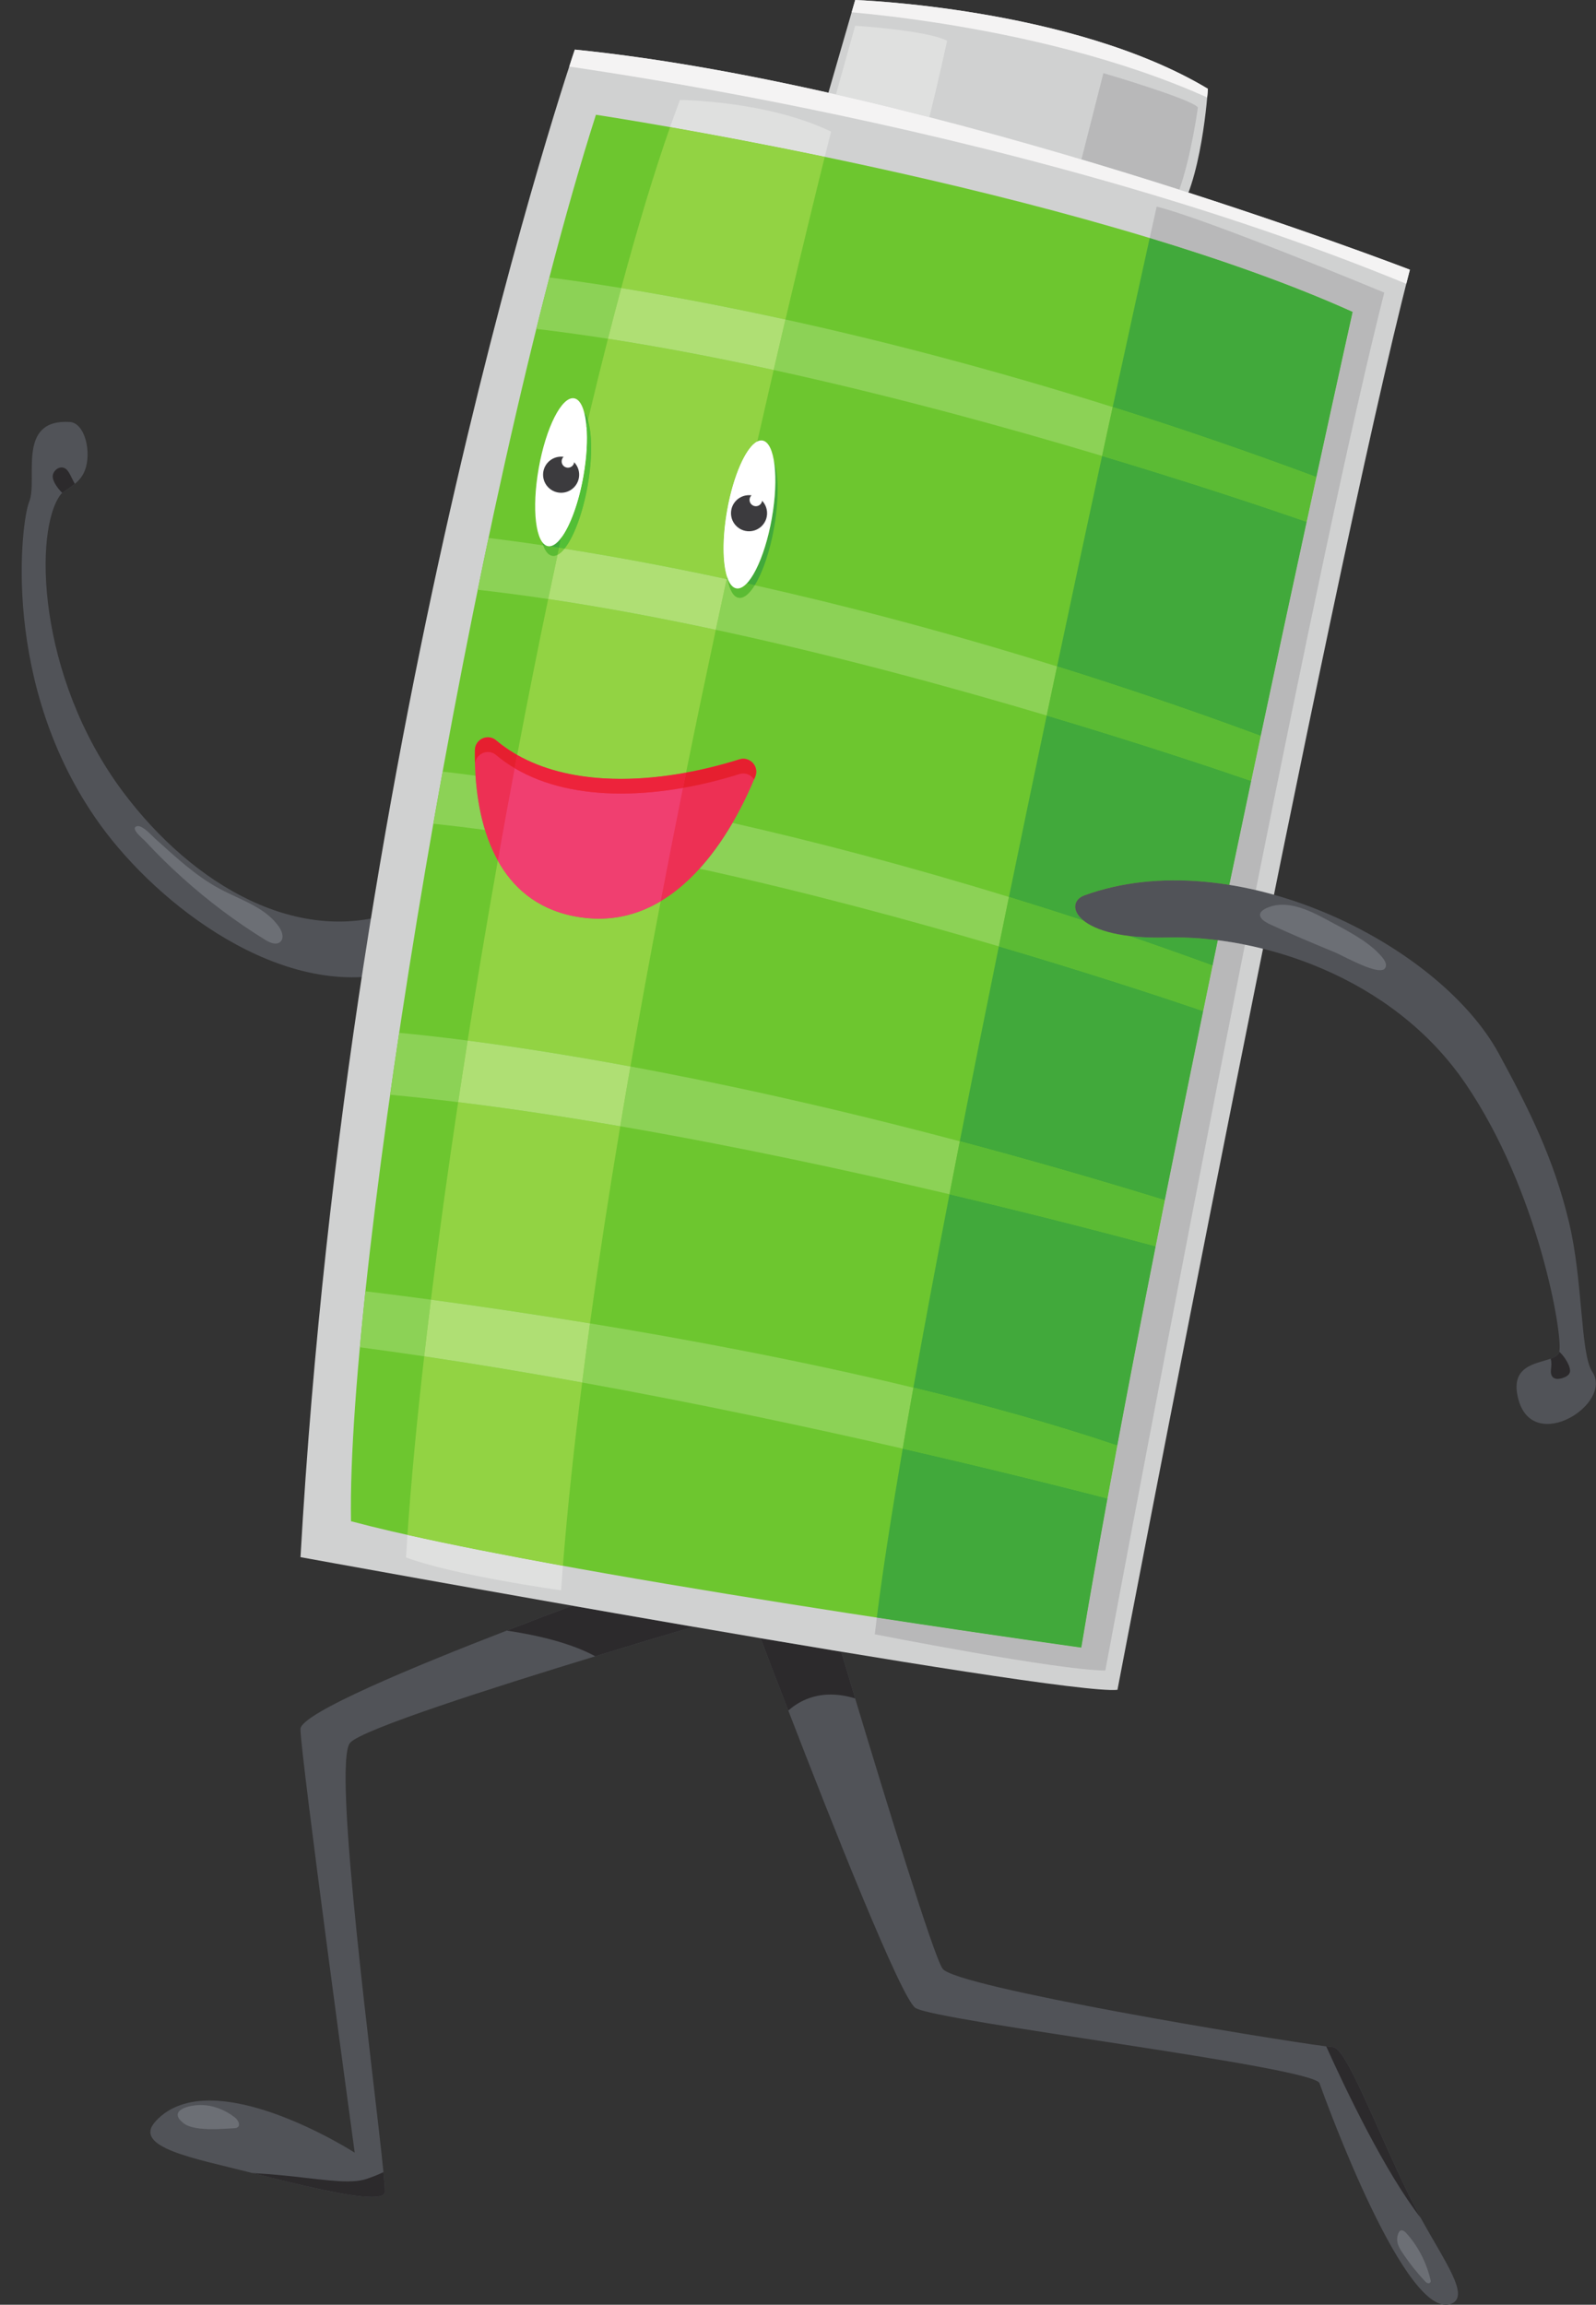 <?xml version="1.0" encoding="UTF-8"?><svg xmlns="http://www.w3.org/2000/svg" xmlns:xlink="http://www.w3.org/1999/xlink" height="1688.0" preserveAspectRatio="xMidYMid meet" version="1.0" viewBox="-15.9 0.0 1169.1 1688.0" width="1169.1" zoomAndPan="magnify"><rect x="-15.9" y="0.0" width="1169.1" height="1688.0" fill="#333333" stroke="none"/><defs><clipPath id="a"><path d="M 535 1184 L 1053 1184 L 1053 1688.039 L 535 1688.039 Z M 535 1184"/></clipPath><clipPath id="b"><path d="M 592 0.039 L 869 0.039 L 869 85 L 592 85 Z M 592 0.039"/></clipPath><clipPath id="c"><path d="M 586.254 84.051 L 610.543 0 C 610.543 0 769.539 5.41 868.91 65.031 C 868.91 65.031 864.496 135.691 844.621 159.98 C 824.746 184.281 586.254 84.051 586.254 84.051"/></clipPath><clipPath id="d"><path d="M 376 203 L 800 203 L 800 334 L 376 334 Z M 376 203"/></clipPath><clipPath id="e"><path d="M 420.633 84.051 C 420.633 84.051 771.664 136.988 974.91 228.441 C 974.91 228.441 832.477 868.207 776.164 1206.711 C 776.164 1206.711 383.641 1152.25 241.211 1114.148 C 237.891 930.867 330.094 367.559 420.633 84.051"/></clipPath><clipPath id="f"><path d="M 334 393 L 759 393 L 759 525 L 334 525 Z M 334 393"/></clipPath><clipPath id="g"><path d="M 420.633 84.051 C 420.633 84.051 771.664 136.988 974.91 228.441 C 974.91 228.441 832.477 868.207 776.164 1206.711 C 776.164 1206.711 383.641 1152.25 241.211 1114.148 C 237.891 930.867 330.094 367.559 420.633 84.051"/></clipPath><clipPath id="h"><path d="M 301 565 L 724 565 L 724 694 L 301 694 Z M 301 565"/></clipPath><clipPath id="i"><path d="M 420.633 84.051 C 420.633 84.051 771.664 136.988 974.91 228.441 C 974.91 228.441 832.477 868.207 776.164 1206.711 C 776.164 1206.711 383.641 1152.25 241.211 1114.148 C 237.891 930.867 330.094 367.559 420.633 84.051"/></clipPath><clipPath id="j"><path d="M 269 756 L 688 756 L 688 875 L 269 875 Z M 269 756"/></clipPath><clipPath id="k"><path d="M 420.633 84.051 C 420.633 84.051 771.664 136.988 974.91 228.441 C 974.91 228.441 832.477 868.207 776.164 1206.711 C 776.164 1206.711 383.641 1152.25 241.211 1114.148 C 237.891 930.867 330.094 367.559 420.633 84.051"/></clipPath><clipPath id="l"><path d="M 247 945 L 654 945 L 654 1061 L 247 1061 Z M 247 945"/></clipPath><clipPath id="m"><path d="M 420.633 84.051 C 420.633 84.051 771.664 136.988 974.91 228.441 C 974.91 228.441 832.477 868.207 776.164 1206.711 C 776.164 1206.711 383.641 1152.25 241.211 1114.148 C 237.891 930.867 330.094 367.559 420.633 84.051"/></clipPath><clipPath id="n"><path d="M 365 36 L 1017 36 L 1017 228 L 365 228 Z M 365 36"/></clipPath><clipPath id="o"><path d="M 405.172 36.32 C 405.172 36.32 239.555 519.93 204.219 1140.461 C 204.219 1140.461 760.707 1242.039 802.664 1237.629 C 802.664 1237.629 958.219 422.922 1016.871 197.531 C 1016.871 197.531 667.957 62.82 405.172 36.32"/></clipPath><clipPath id="p"><path d="M 771 644 L 1153.102 644 L 1153.102 1043 L 771 1043 Z M 771 644"/></clipPath></defs><g><g><path d="M 518.895 1183.5 C 518.895 1183.5 511.648 1185.602 499.496 1189.219 C 481.383 1194.48 452.402 1203.129 420.152 1213.059 C 343.844 1236.309 249.66 1266.578 240.664 1276.281 C 226.871 1291.121 258.891 1527.871 264.969 1590.852 C 265.785 1598.449 266.137 1603.469 266.02 1605.34 C 265.434 1615.039 218.461 1604.059 169.148 1591.551 C 168.328 1591.441 167.512 1591.199 166.691 1590.969 C 127.078 1580.801 80.219 1572.859 98.219 1553.461 C 139.117 1509.289 243.934 1576.602 243.934 1576.602 C 243.934 1576.602 204.203 1285.16 204.203 1266.352 C 204.203 1254.891 288.809 1219.949 355.297 1194.25 C 398.414 1177.539 433.824 1164.801 433.824 1164.801 L 500.547 1179.41 L 518.895 1183.5" fill="#515358"/></g><g clip-path="url(#a)"><path d="M 1047.781 1687.02 C 1014.711 1702.449 954.996 1537.922 950.672 1525.762 C 946.23 1513.609 670.219 1480.539 654.68 1470.609 C 644.277 1463.828 593.328 1335.172 561.547 1252.789 C 546.355 1213.41 535.488 1184.66 535.488 1184.66 L 592.863 1184.66 C 592.863 1184.66 600.223 1209.551 610.508 1243.91 C 632.477 1316.711 667.766 1432.051 674.543 1441.859 C 683.891 1455.422 915.266 1493.629 955.578 1498.77 C 957.914 1499.121 959.668 1499.238 960.605 1499.352 C 970.418 1499.941 992.387 1559.301 1016.809 1609.078 C 1019.5 1614.34 1022.191 1619.48 1024.871 1624.512 C 1042.641 1656.762 1060.512 1681.059 1047.781 1687.02" fill="#515358"/></g><g><path d="M 561.547 1252.789 C 553.043 1230.762 545.898 1212.051 541.25 1199.84 C 561.273 1203.23 581.086 1206.551 600.305 1209.719 C 603.121 1219.191 606.605 1230.871 610.508 1243.91 C 603.957 1241.93 597.992 1241.09 592.578 1241.09 C 578.781 1241.09 568.598 1246.578 561.547 1252.789" fill="#2c2a2c"/></g><g><path d="M 420.152 1213.059 C 402.273 1203.359 378.082 1197.641 355.297 1194.25 C 373.312 1187.262 389.977 1180.98 403.281 1176.02 C 431.859 1181.039 461.797 1186.25 491.934 1191.43 C 473.828 1196.738 448.23 1204.41 420.152 1213.059" fill="#2c2a2c"/></g><g><path d="M 586.25 84.051 L 610.543 0.004 C 610.543 0.004 769.539 5.41 868.91 65.039 C 868.91 65.039 864.492 135.695 844.617 159.988 C 824.746 184.285 586.25 84.051 586.25 84.051" fill="#d0d1d1"/></g><g clip-path="url(#b)"><g clip-path="url(#c)"><path d="M 592.875 7.812 C 592.875 7.812 769.539 17.855 894.305 84.051 L 899.824 22.164 L 665.75 -16.484 C 665.75 -16.484 595.082 -90.453 592.875 7.812" fill="#f4f3f3"/></g></g><g><path d="M 847.961 138.926 C 825.477 131.727 801.441 124.277 776.273 116.785 L 792.348 53.574 C 792.348 53.574 856.25 72.285 861.586 78.633 C 861.586 78.633 856.77 114.34 847.961 138.926" fill="#b8b8b9"/></g><g><path d="M 664.855 85.816 C 642.316 80.012 619.418 74.418 596.438 69.188 L 610.539 18.855 C 610.539 18.855 663.539 22.164 677.895 29.895 C 677.895 29.895 670.719 62.695 664.855 85.816" fill="#dfe0df"/></g><g><path d="M 298.039 702.172 C 292.195 705.324 283.547 709.301 272.68 712.102 C 190.648 732.672 100.203 663.262 57.316 603.781 C -15.949 502 -0.293 381.289 5.434 367.621 C 12.211 351.262 -4.383 306.621 35.23 309.07 C 46.449 309.77 51.242 331.391 46.332 344.359 C 44.695 348.801 41.891 351.961 38.855 354.41 C 35.348 357.328 31.727 359.32 29.738 361.07 C 29.273 361.309 28.922 361.66 28.688 362.012 C 8.824 387.48 10.691 494.641 73.91 579.59 C 125.676 649 204.203 694.344 277.121 666.762 C 293.832 660.449 294.766 694.109 298.039 702.172" fill="#515358"/></g><g><path d="M 405.172 36.328 C 405.172 36.328 239.551 519.934 204.219 1140.461 C 204.219 1140.461 760.703 1242.043 802.66 1237.633 C 802.66 1237.633 958.215 422.93 1016.867 197.539 C 1016.867 197.539 667.957 62.828 405.172 36.328" fill="#d0d1d1"/></g><g><path d="M 420.633 84.051 C 420.633 84.051 771.664 136.988 974.91 228.441 C 974.91 228.441 832.477 868.207 776.164 1206.711 C 776.164 1206.711 383.641 1152.25 241.211 1114.148 C 237.891 930.867 330.094 367.559 420.633 84.051" fill="#6dc62f"/></g><g clip-path="url(#d)"><g clip-path="url(#e)"><path d="M 791.402 333.93 C 721.629 313.02 637.246 289.82 550.82 270.988 C 553.809 258.102 556.699 245.73 559.457 234 C 626.984 248.77 707.969 269.422 799.16 298.129 C 796.676 309.559 794.082 321.531 791.402 333.93 M 429.43 248.102 C 411.734 245.359 394.215 242.93 376.957 240.879 C 380.129 228.102 383.32 215.531 386.523 203.219 C 400.898 205.09 418.547 207.609 439.172 210.961 C 435.93 222.988 432.672 235.41 429.43 248.102" fill="#8cd256"/></g></g><g clip-path="url(#f)"><g clip-path="url(#g)"><path d="M 750.828 524.051 C 680.066 502.969 595.059 479.82 508.422 461.27 C 511.105 448.699 513.781 436.301 516.426 424.129 C 516.645 424.18 516.863 424.23 517.086 424.27 C 518.578 432.102 521.336 437.102 525.176 437.781 C 525.477 437.828 525.777 437.859 526.078 437.859 C 529.539 437.859 533.32 434.469 536.949 428.629 C 600.398 442.82 675.047 462.07 758.418 488.09 C 755.918 499.91 753.379 511.941 750.828 524.051 M 385.656 438.719 C 368.234 436.121 351 433.852 334.043 431.949 C 336.645 419.23 339.281 406.559 341.945 393.988 C 352.879 395.32 366.316 397.109 382.066 399.461 C 383.641 403.84 385.836 406.551 388.59 407.031 C 388.887 407.09 389.188 407.109 389.492 407.109 C 390.48 407.109 391.492 406.84 392.52 406.309 C 390.219 417.012 387.93 427.828 385.656 438.719" fill="#8cd256"/></g></g><g clip-path="url(#h)"><g clip-path="url(#i)"><path d="M 715.77 693.105 C 650.684 673.922 574.52 653.32 496.547 636.211 C 506.086 625.68 514.105 613.988 520.691 602.691 C 579.543 616.051 647.668 633.699 723.172 656.941 C 720.699 668.969 718.23 681.031 715.77 693.105 M 339.348 607.84 C 326.605 606.129 313.961 604.609 301.504 603.301 C 303.738 590.59 306.012 577.891 308.332 565.129 C 315.07 565.898 323.125 566.879 332.422 568.121 C 333.234 580.441 335.207 594.32 339.348 607.84" fill="#8cd256"/></g></g><g clip-path="url(#j)"><g clip-path="url(#k)"><path d="M 679.613 874.672 C 607.652 857.688 523.32 839.473 438.43 824.875 C 440.867 810.293 443.367 795.688 445.91 781.086 C 511.188 793.16 592.168 810.652 687.164 835.891 C 684.613 848.902 682.086 861.879 679.613 874.672 M 319.711 807.203 C 302.848 805.141 286.219 803.324 269.867 801.789 C 271.98 786.898 274.191 771.762 276.492 756.449 C 288.418 757.559 305.215 759.336 326.66 762.113 C 324.273 777.254 321.957 792.277 319.711 807.203" fill="#8cd256"/></g></g><g clip-path="url(#l)"><g clip-path="url(#m)"><path d="M 645.348 1060.969 C 578.121 1045.559 496.387 1028.078 410.547 1012.539 C 412.359 998.23 414.27 983.824 416.281 969.246 C 487.172 980.84 570.938 996.461 653.16 1016.32 C 650.418 1031.691 647.812 1046.559 645.348 1060.969 M 294.832 993.383 C 279.098 991.043 263.348 988.82 247.703 986.742 C 248.91 973.594 250.27 959.887 251.777 945.746 C 263.258 947.129 279.59 949.164 299.77 951.879 C 298.027 965.953 296.375 979.836 294.832 993.383" fill="#8cd256"/></g></g><g><path d="M 393.617 401.219 C 391.078 400.82 388.59 400.441 386.156 400.07 C 386.238 400.078 386.316 400.078 386.398 400.078 C 389.207 400.078 392.227 397.852 395.203 393.879 C 394.676 396.32 394.145 398.77 393.617 401.219 M 385.098 399.91 C 384.078 399.762 383.066 399.609 382.066 399.461 C 381.797 398.711 381.543 397.91 381.309 397.059 C 382.41 398.559 383.676 399.539 385.098 399.91" fill="#41a93b"/></g><g><path d="M 389.492 407.109 C 389.188 407.109 388.887 407.09 388.59 407.031 C 385.836 406.551 383.641 403.84 382.066 399.461 C 383.066 399.609 384.078 399.762 385.098 399.91 C 385.23 399.949 385.363 399.98 385.496 400 C 385.715 400.039 385.934 400.059 386.156 400.07 C 388.59 400.441 391.078 400.82 393.617 401.219 C 393.25 402.91 392.887 404.609 392.52 406.309 C 391.492 406.84 390.48 407.109 389.492 407.109" fill="#5bbb34"/></g><g><path d="M 413.691 312.238 C 413.348 308.238 412.758 304.68 411.941 301.699 C 413.047 303.219 413.988 305.27 414.75 307.762 C 414.398 309.25 414.043 310.738 413.691 312.238" fill="#41a93b"/></g><g><path d="M 411.441 348.762 C 406.152 378.66 394.535 401.602 385.496 400 C 376.457 398.398 373.422 372.871 378.715 342.969 C 384.004 313.07 395.621 290.129 404.66 291.73 C 413.699 293.328 416.734 318.859 411.441 348.762" fill="#fff"/></g><g><path d="M 536.949 428.629 C 534.984 428.191 533.031 427.762 531.09 427.328 C 538.273 419.84 545.574 401.641 549.461 379.68 C 552.375 363.199 552.762 348.051 551.012 337.5 C 554.465 347.59 554.754 366.039 551.125 386.539 C 547.996 404.211 542.66 419.449 536.949 428.629 M 517.371 424.34 C 517.266 424.309 517.188 424.301 517.086 424.27 C 517 423.828 516.918 423.379 516.844 422.922 C 517.012 423.41 517.188 423.891 517.371 424.34" fill="#41a93b"/></g><g><path d="M 526.078 437.859 C 525.777 437.859 525.477 437.828 525.176 437.781 C 521.336 437.102 518.578 432.102 517.086 424.27 C 517.188 424.301 517.266 424.309 517.371 424.34 C 518.91 428.129 520.977 430.469 523.516 430.922 C 523.812 430.969 524.113 431 524.414 431 C 526.555 431 528.816 429.699 531.09 427.328 C 533.031 427.762 534.984 428.191 536.949 428.629 C 533.32 434.469 529.539 437.859 526.078 437.859" fill="#5bbb34"/></g><g><path d="M 549.461 379.68 C 544.168 409.57 532.551 432.512 523.516 430.922 C 514.477 429.32 511.438 403.781 516.73 373.879 C 522.023 343.988 533.641 321.051 542.68 322.648 C 551.715 324.25 554.754 349.781 549.461 379.68" fill="#fff"/></g><g><path d="M 347.488 542.219 C 391.031 578.781 463.418 575.719 525.656 556.191 C 533.375 553.77 540.406 561.34 537.332 568.82 C 521.801 606.641 479.613 686.191 404.07 670.941 C 338.824 657.762 331.375 586.121 331.965 549.398 C 332.094 541.41 341.375 537.09 347.488 542.219" fill="#ed3054"/></g><g><path d="M 537.332 568.82 C 537.344 568.801 537.355 568.77 537.367 568.738 C 537.355 568.77 537.344 568.801 537.332 568.82 M 486.641 565.891 C 499.844 563.469 512.965 560.18 525.656 556.191 C 512.961 560.18 499.848 563.469 486.641 565.891 M 525.656 556.191 C 526.656 555.879 527.645 555.73 528.602 555.73 C 527.645 555.73 526.656 555.879 525.656 556.191 M 528.621 555.73 C 528.617 555.73 528.609 555.73 528.605 555.73 C 528.609 555.73 528.617 555.73 528.621 555.73 M 356.344 548.859 C 353.277 546.809 350.324 544.602 347.488 542.219 C 346.961 541.781 346.41 541.41 345.844 541.102 C 346.41 541.41 346.961 541.781 347.488 542.219 C 350.324 544.602 353.277 546.809 356.344 548.859 M 333.133 544.922 C 334.074 543.211 335.516 541.871 337.199 541.031 C 335.516 541.871 334.07 543.211 333.133 544.922" fill="#41a93b"/></g><g><path d="M 484.383 577.059 C 485.137 573.32 485.887 569.621 486.641 565.891 C 499.848 563.469 512.961 560.18 525.656 556.191 C 526.656 555.879 527.645 555.73 528.602 555.73 C 528.602 555.73 528.602 555.73 528.605 555.73 C 528.609 555.73 528.617 555.73 528.621 555.73 C 535.008 555.75 539.957 562.262 537.367 568.738 C 537.355 568.77 537.344 568.801 537.332 568.82 C 537.07 569.461 536.734 570.199 536.461 570.859 C 534.758 568.281 531.859 566.5 528.559 566.5 C 527.617 566.5 526.645 566.648 525.656 566.961 C 512.238 571.172 498.352 574.609 484.383 577.059 M 361.125 562.641 C 356.324 559.789 351.77 556.578 347.488 552.988 C 345.668 551.461 343.57 550.77 341.516 550.77 C 336.859 550.77 332.445 554.32 332.055 559.602 C 331.957 556 331.914 552.539 331.965 549.398 C 331.992 547.73 332.418 546.219 333.133 544.922 C 334.07 543.211 335.516 541.871 337.199 541.031 C 338.52 540.359 339.992 540 341.484 540 C 342.953 540 344.445 540.352 345.844 541.102 C 346.41 541.41 346.961 541.781 347.488 542.219 C 350.324 544.602 353.277 546.809 356.344 548.859 C 358.496 550.301 360.699 551.66 362.953 552.941 C 362.348 556.148 361.73 559.43 361.125 562.641" fill="#e61f2f"/></g><g clip-path="url(#n)"><g clip-path="url(#o)"><path d="M 365.039 43.855 C 365.039 43.855 756.285 90.625 1059.926 227.539 L 1096.355 -5.84 C 1096.355 -5.84 498.281 -138.824 373.285 15.219 C 364.555 25.98 368.789 30.145 365.039 43.855" fill="#f4f3f3"/></g></g><g><path d="M 395.078 1164.75 C 395.078 1164.75 316.844 1153.898 281.512 1140.648 C 281.828 1135.27 282.18 1129.781 282.562 1124.18 C 315.348 1131.52 354.586 1139.199 396.43 1146.801 C 395.953 1152.828 395.5 1158.828 395.078 1164.75" fill="#dfe0df"/></g><g><path d="M 396.43 1146.801 C 354.586 1139.199 315.348 1131.52 282.562 1124.18 C 285.227 1085.121 289.402 1041 294.832 993.383 C 333.617 999.152 372.477 1005.648 410.547 1012.539 C 404.633 1059.191 399.812 1104.281 396.43 1146.801 M 416.281 969.246 C 370.902 961.824 330.809 956.055 299.77 951.879 C 305.465 905.863 312.18 857.215 319.711 807.203 C 358.598 811.965 398.582 818.023 438.43 824.875 C 430.289 873.566 422.789 922.062 416.281 969.246 M 445.91 781.086 C 397.199 772.074 357.215 766.074 326.66 762.113 C 333.52 718.629 340.926 674.449 348.762 630.32 C 359.461 649.559 376.668 665.398 404.07 670.941 C 410.547 672.25 416.777 672.859 422.77 672.859 C 439.785 672.859 454.859 667.93 468.082 660.039 C 460.434 700.016 452.984 740.516 445.91 781.086" fill="#92d343"/></g><g><path d="M 438.43 824.875 C 398.582 818.023 358.598 811.965 319.711 807.203 C 321.957 792.277 324.273 777.254 326.66 762.113 C 357.215 766.074 397.199 772.074 445.91 781.086 C 443.367 795.688 440.867 810.293 438.43 824.875" fill="#afdf74"/></g><g><path d="M 410.547 1012.539 C 372.477 1005.648 333.617 999.152 294.832 993.383 C 296.375 979.836 298.027 965.953 299.77 951.879 C 330.809 956.055 370.902 961.824 416.281 969.246 C 414.27 983.824 412.359 998.23 410.547 1012.539" fill="#afdf74"/></g><g><path d="M 588.242 114.859 C 543.465 105.539 504.191 98.238 474.938 93.09 C 477.371 86.18 479.785 79.551 482.188 73.23 C 482.188 73.23 546.023 73.66 592.879 96.41 C 592.879 96.41 591.234 102.852 588.242 114.859" fill="#dfe0df"/></g><g><path d="M 438.953 570.441 C 434.676 570.449 430.434 570.32 426.238 570.07 C 403.09 568.68 381.328 563.371 362.953 552.941 C 370.285 514.23 377.875 476.02 385.656 438.719 C 426.055 444.738 467.43 452.488 508.422 461.27 C 501.227 494.949 493.914 529.98 486.641 565.891 C 470.684 568.809 454.594 570.441 438.953 570.441 M 516.426 424.129 C 469.68 414.09 429.668 406.91 397.578 401.84 C 404.289 393.559 410.902 376.32 414.535 355.801 C 418.047 335.961 417.891 318.039 414.75 307.762 C 419.625 287.23 424.52 267.32 429.43 248.102 C 469.488 254.328 510.375 262.18 550.82 270.988 C 546.977 287.559 542.969 305.039 538.816 323.34 C 530.555 327.512 521.293 348.109 516.73 373.879 C 513.137 394.199 513.383 412.5 516.75 422.641 C 516.641 423.148 516.535 423.629 516.426 424.129 M 559.457 234 C 512.484 223.719 472.043 216.289 439.172 210.961 C 451.234 166.211 463.25 126.34 474.938 93.09 C 504.191 98.238 543.465 105.539 588.242 114.859 C 582.68 137.199 572.445 178.809 559.457 234" fill="#92d343"/></g><g><path d="M 550.82 270.988 C 510.375 262.18 469.488 254.328 429.43 248.102 C 432.672 235.41 435.93 222.988 439.172 210.961 C 472.043 216.289 512.484 223.719 559.457 234 C 556.699 245.73 553.809 258.102 550.82 270.988" fill="#afdf74"/></g><g><path d="M 508.422 461.27 C 467.43 452.488 426.055 444.738 385.656 438.719 C 387.93 427.828 390.219 417.012 392.52 406.309 C 394.18 405.449 395.883 403.93 397.578 401.84 C 429.668 406.91 469.68 414.09 516.426 424.129 C 513.781 436.301 511.105 448.699 508.422 461.27" fill="#afdf74"/></g><g><path d="M 397.578 401.84 C 396.242 401.629 394.926 401.422 393.617 401.219 C 394.145 398.77 394.676 396.32 395.203 393.879 C 401.668 385.289 407.941 368.551 411.441 348.762 C 413.871 335.039 414.547 322.23 413.691 312.238 C 414.043 310.738 414.398 309.25 414.75 307.762 C 417.891 318.039 418.047 335.961 414.535 355.801 C 410.902 376.32 404.289 393.559 397.578 401.84" fill="#53bf36"/></g><g><path d="M 392.52 406.309 C 392.887 404.609 393.25 402.91 393.617 401.219 C 394.926 401.422 396.242 401.629 397.578 401.84 C 395.883 403.93 394.18 405.449 392.52 406.309" fill="#7bcb3c"/></g><g><path d="M 395.203 393.879 C 401.293 365.879 407.473 338.57 413.691 312.238 C 414.547 322.23 413.871 335.039 411.441 348.762 C 407.941 368.551 401.668 385.289 395.203 393.879" fill="#fff"/></g><g><path d="M 516.75 422.641 C 513.383 412.5 513.137 394.199 516.73 373.879 C 521.293 348.109 530.555 327.512 538.816 323.34 C 531.785 354.32 524.367 387.602 516.75 422.641" fill="#fff"/></g><g><path d="M 422.77 672.859 C 416.777 672.859 410.547 672.25 404.07 670.941 C 376.668 665.398 359.461 649.559 348.762 630.32 C 352.777 607.699 356.902 585.109 361.125 562.641 C 383.164 575.73 410.305 581.211 438.953 581.211 C 453.855 581.211 469.168 579.73 484.383 577.059 C 478.902 604.289 473.441 632.039 468.082 660.039 C 454.859 667.93 439.785 672.859 422.77 672.859 M 426.238 570.07 C 403.09 568.691 381.328 563.371 362.953 552.941 C 381.328 563.371 403.09 568.68 426.238 570.07" fill="#f03f70"/></g><g><path d="M 438.953 570.449 C 434.676 570.449 430.434 570.32 426.238 570.07 C 430.434 570.32 434.676 570.449 438.953 570.441 C 454.594 570.441 470.684 568.809 486.641 565.891 C 470.684 568.809 454.594 570.449 438.953 570.449" fill="#53bf36"/></g><g><path d="M 438.953 581.211 C 410.305 581.211 383.164 575.73 361.125 562.641 C 361.73 559.43 362.348 556.148 362.953 552.941 C 381.328 563.371 403.09 568.691 426.238 570.07 C 430.434 570.32 434.676 570.449 438.953 570.449 C 454.594 570.449 470.684 568.809 486.641 565.891 C 485.887 569.621 485.137 573.32 484.383 577.059 C 469.168 579.73 453.855 581.211 438.953 581.211" fill="#ed233b"/></g><g><path d="M 793.781 1223.461 C 759.504 1223.461 624.898 1196.961 624.898 1196.961 C 625.352 1193.02 625.848 1188.93 626.375 1184.719 C 712.113 1197.82 776.164 1206.711 776.164 1206.711 C 781.773 1172.988 788.242 1136.25 795.336 1097.488 C 797.66 1084.781 800.051 1071.852 802.504 1058.73 C 811.246 1011.98 820.742 962.824 830.637 912.758 C 832.852 901.547 835.082 890.324 837.332 879.039 C 846.527 832.949 855.98 786.395 865.43 740.473 C 867.723 729.332 870.012 718.223 872.301 707.176 C 873.582 700.988 874.871 694.758 876.148 688.605 C 882.664 689.434 889.316 690.516 896.047 691.871 C 842.926 959.32 793.781 1223.461 793.781 1223.461 M 904.012 651.898 C 897.566 650.398 891.086 649.109 884.594 648.07 C 890.016 622.129 895.371 596.68 900.602 571.941 C 902.953 560.809 905.285 549.801 907.586 538.98 C 919.91 480.949 931.383 427.641 941.238 382.16 C 943.719 370.719 946.086 359.82 948.348 349.422 C 964.562 274.922 974.91 228.441 974.91 228.441 C 930.66 208.531 879.387 190.441 826.273 174.328 C 829.559 159.469 831.371 151.34 831.371 151.34 C 867.809 160.18 998.098 214.281 998.098 214.281 C 974.316 308.02 938.797 477.91 904.012 651.898" fill="#b8b8b9"/></g><g><path d="M 776.164 1206.711 C 776.164 1206.711 712.113 1197.82 626.375 1184.719 C 630.605 1151.039 637.156 1108.859 645.348 1060.969 C 714.383 1076.789 768.121 1090.41 795.336 1097.488 C 788.242 1136.25 781.773 1172.988 776.164 1206.711 M 802.504 1058.73 C 755.711 1042.898 704.73 1028.77 653.16 1016.32 C 661.043 972.176 670.004 924.371 679.613 874.672 C 741.641 889.312 794.484 903.035 830.637 912.758 C 820.742 962.824 811.246 1011.98 802.504 1058.73 M 837.332 879.039 C 784.012 862.598 733.891 848.305 687.164 835.891 C 696.352 789.051 705.996 741.008 715.77 693.105 C 778.848 711.695 831.535 728.969 865.43 740.473 C 855.98 786.395 846.527 832.949 837.332 879.039 M 872.301 707.176 C 851.504 699.566 831.094 692.352 811.086 685.512 C 817.367 686.281 824.5 686.719 832.535 686.719 C 834.648 686.719 836.836 686.691 839.074 686.629 C 840.945 686.578 842.84 686.551 844.758 686.551 C 854.699 686.551 865.234 687.219 876.148 688.605 C 874.871 694.758 873.582 700.988 872.301 707.176 M 778.031 674.41 C 759.363 668.27 741.039 662.441 723.172 656.941 C 732.461 611.77 741.77 567.09 750.828 524.051 C 816.215 543.531 869.441 561.238 900.602 571.941 C 895.371 596.68 890.016 622.129 884.594 648.07 C 871.223 645.91 857.812 644.762 844.555 644.762 C 821.707 644.762 799.312 648.18 778.426 655.781 C 770.305 658.738 768.797 667.121 778.031 674.41 M 907.586 538.98 C 855.402 519.66 805.5 502.789 758.418 488.09 C 770.246 432.211 781.461 379.922 791.402 333.93 C 858.656 354.102 912.348 372.148 941.238 382.16 C 931.383 427.641 919.91 480.949 907.586 538.98 M 948.348 349.422 C 896.184 329.969 846.305 312.969 799.16 298.129 C 811.246 242.461 820.805 199.059 826.273 174.328 C 879.387 190.441 930.66 208.531 974.91 228.441 C 974.91 228.441 964.562 274.922 948.348 349.422" fill="#41a93b"/></g><g><path d="M 941.238 382.16 C 912.348 372.148 858.656 354.102 791.402 333.93 C 794.082 321.531 796.676 309.559 799.16 298.129 C 846.305 312.969 896.184 329.969 948.348 349.422 C 946.086 359.82 943.719 370.719 941.238 382.16" fill="#5bbb34"/></g><g><path d="M 900.602 571.941 C 869.441 561.238 816.215 543.531 750.828 524.051 C 753.379 511.941 755.918 499.91 758.418 488.09 C 805.5 502.789 855.402 519.66 907.586 538.98 C 905.285 549.801 902.953 560.809 900.602 571.941" fill="#5bbb34"/></g><g><path d="M 865.43 740.473 C 831.535 728.969 778.848 711.695 715.77 693.105 C 718.23 681.031 720.699 668.969 723.172 656.941 C 741.039 662.441 759.363 668.27 778.031 674.41 C 784.07 679.18 794.699 683.488 811.086 685.512 C 831.094 692.352 851.504 699.566 872.301 707.176 C 870.012 718.223 867.723 729.332 865.43 740.473" fill="#5bbb34"/></g><g><path d="M 830.637 912.758 C 794.484 903.035 741.641 889.312 679.613 874.672 C 682.086 861.879 684.613 848.902 687.164 835.891 C 733.891 848.305 784.012 862.598 837.332 879.039 C 835.082 890.324 832.852 901.547 830.637 912.758" fill="#5bbb34"/></g><g><path d="M 795.336 1097.488 C 768.121 1090.41 714.383 1076.789 645.348 1060.969 C 647.812 1046.559 650.418 1031.691 653.16 1016.32 C 704.73 1028.77 755.711 1042.898 802.504 1058.73 C 800.051 1071.852 797.66 1084.781 795.336 1097.488" fill="#5bbb34"/></g><g clip-path="url(#p)"><path d="M 1096.391 1025.039 C 1089.609 1000.27 1109.129 998.98 1119.879 995.125 C 1123.031 993.957 1125.488 992.555 1126.191 990.336 C 1126.191 990.219 1126.191 990.102 1126.301 989.984 C 1129.109 978.414 1111.352 872.547 1057.711 793.785 C 1003.609 714.207 906.031 684.879 839.074 686.629 C 772.117 688.5 762.418 661.621 778.426 655.781 C 887.688 616.051 1037.852 690.484 1082.02 771.699 C 1104.57 813.066 1122.449 849.293 1133.309 894.746 C 1143.828 938.102 1141.609 991.387 1150.488 1004.711 C 1166.031 1028.078 1107.371 1065.359 1096.391 1025.039" fill="#515358"/></g><g><path d="M 995.035 710.562 C 986.387 710.562 966.648 699.43 962.059 697.543 C 946.078 690.961 930.145 684.262 914.449 677.012 C 906.062 673.141 903.504 668.059 913.852 664.262 C 916.98 663.121 920.219 662.621 923.496 662.621 C 930.727 662.621 938.148 665.02 945.016 668.07 C 949.02 669.859 952.836 671.871 956.312 673.762 C 968.812 680.559 984.281 688.094 994.141 698.375 C 996.391 700.723 1001.449 705.953 998.426 709.426 C 997.734 710.219 996.555 710.562 995.035 710.562" fill="#6c6f75"/></g><g><path d="M 185.906 691.086 C 183.449 691.086 180.695 689.789 178.496 688.43 C 156.988 675.16 136.684 659.949 117.887 643.051 C 108.414 634.539 99.324 625.602 90.656 616.27 C 88.504 613.949 79.758 607.16 83.941 605.25 C 84.305 605.078 84.703 605 85.125 605 C 89.188 605 95.449 612.172 97.684 614.18 C 112.656 627.57 127.434 641.59 145.16 651.039 C 160.617 659.281 178.984 664.66 188.723 679.219 C 190.852 682.41 192.297 687.102 189.512 689.734 C 188.488 690.699 187.242 691.086 185.906 691.086" fill="#6c6f75"/></g><g><path d="M 29.738 361.07 C 25.531 356.859 21.441 350.789 23.078 346.93 C 24.055 344.398 26.574 342.352 29.211 342.352 C 29.738 342.352 30.266 342.43 30.789 342.609 C 33.129 343.309 34.531 345.879 35.699 348.102 C 36.633 350.09 37.684 352.07 38.738 354.059 C 38.738 354.18 38.855 354.289 38.855 354.41 C 35.348 357.328 31.727 359.32 29.738 361.07" fill="#2c2a2c"/></g><g><path d="M 1125.078 1009.91 C 1123.852 1009.91 1122.68 1009.621 1121.75 1008.801 C 1120.23 1007.512 1119.988 1005.18 1120.23 1003.07 C 1120.461 1000.379 1120.809 998.281 1120.109 995.477 C 1120.109 995.359 1119.988 995.242 1119.879 995.125 C 1123.031 993.957 1125.488 992.555 1126.191 990.336 C 1126.191 990.219 1126.191 990.102 1126.301 989.984 C 1130.738 994.074 1134.828 1001.199 1134.129 1004.82 C 1133.551 1007.281 1131.09 1008.449 1128.762 1009.27 C 1127.59 1009.621 1126.301 1009.91 1125.078 1009.91" fill="#2c2a2c"/></g><g><path d="M 1024.871 1624.512 C 998.582 1590.621 969.953 1530.672 955.578 1498.77 C 957.914 1499.121 959.668 1499.238 960.605 1499.352 C 970.418 1499.941 992.387 1559.301 1016.809 1609.078 C 1019.5 1614.34 1022.191 1619.48 1024.871 1624.512" fill="#2c2a2c"/></g><g><path d="M 256.426 1609.051 C 240.121 1609.051 205.262 1600.711 169.148 1591.551 C 200.371 1593.27 222.676 1597.648 238.512 1597.648 C 244.191 1597.648 249.035 1597.09 253.164 1595.641 C 257.723 1594.121 261.695 1592.488 264.969 1590.852 C 265.684 1597.5 266.043 1602.18 266.043 1604.488 C 266.043 1604.82 266.035 1605.109 266.02 1605.34 C 265.863 1607.941 262.383 1609.051 256.426 1609.051" fill="#2c2a2c"/></g><g><path d="M 139.578 1559.391 C 131.492 1559.391 123.102 1558.551 118.621 1555.09 C 107.496 1546.488 120.02 1542.141 129.742 1541.762 C 130.199 1541.738 130.656 1541.73 131.113 1541.73 C 140.07 1541.73 148.891 1545.199 156 1550.68 C 158.359 1552.5 160.547 1556.281 158.141 1558.039 C 157.359 1558.609 156.332 1558.691 155.363 1558.738 C 151.414 1558.93 145.578 1559.391 139.578 1559.391" fill="#6c6f75"/></g><g><path d="M 1030.449 1672.25 C 1030.23 1672.25 1030 1672.219 1029.801 1672.148 C 1028.988 1671.879 1028.359 1671.238 1027.781 1670.621 C 1022.328 1664.801 1017.32 1658.559 1012.82 1651.98 C 1009.789 1647.539 1006.648 1643.43 1007.781 1637.781 C 1008.352 1634.98 1009.422 1633.5 1010.871 1633.5 C 1011.859 1633.5 1013.02 1634.191 1014.32 1635.621 C 1022.961 1645.16 1029.039 1657.25 1031.98 1669.738 C 1032.109 1670.289 1032.23 1670.879 1032 1671.391 C 1031.738 1671.969 1031.102 1672.25 1030.449 1672.25" fill="#6c6f75"/></g><g><path d="M 408.348 347.672 C 408.348 354.969 402.43 360.891 395.133 360.891 C 387.832 360.891 381.914 354.969 381.914 347.672 C 381.914 340.371 387.832 334.461 395.133 334.461 C 402.43 334.461 408.348 340.371 408.348 347.672" fill="#3c3b3e"/></g><g><path d="M 404.766 337.91 C 404.766 340.469 402.691 342.539 400.137 342.539 C 397.582 342.539 395.508 340.469 395.508 337.91 C 395.508 335.359 397.582 333.281 400.137 333.281 C 402.691 333.281 404.766 335.359 404.766 337.91" fill="#fff"/></g><g><path d="M 546 375.879 C 546 383.18 540.086 389.102 532.785 389.102 C 525.484 389.102 519.57 383.18 519.57 375.879 C 519.57 368.578 525.484 362.66 532.785 362.66 C 540.086 362.66 546 368.578 546 375.879" fill="#3c3b3e"/></g><g><path d="M 542.418 366.121 C 542.418 368.68 540.348 370.75 537.789 370.75 C 535.234 370.75 533.16 368.68 533.16 366.121 C 533.16 363.57 535.234 361.5 537.789 361.5 C 540.348 361.5 542.418 363.57 542.418 366.121" fill="#fff"/></g></g></svg>